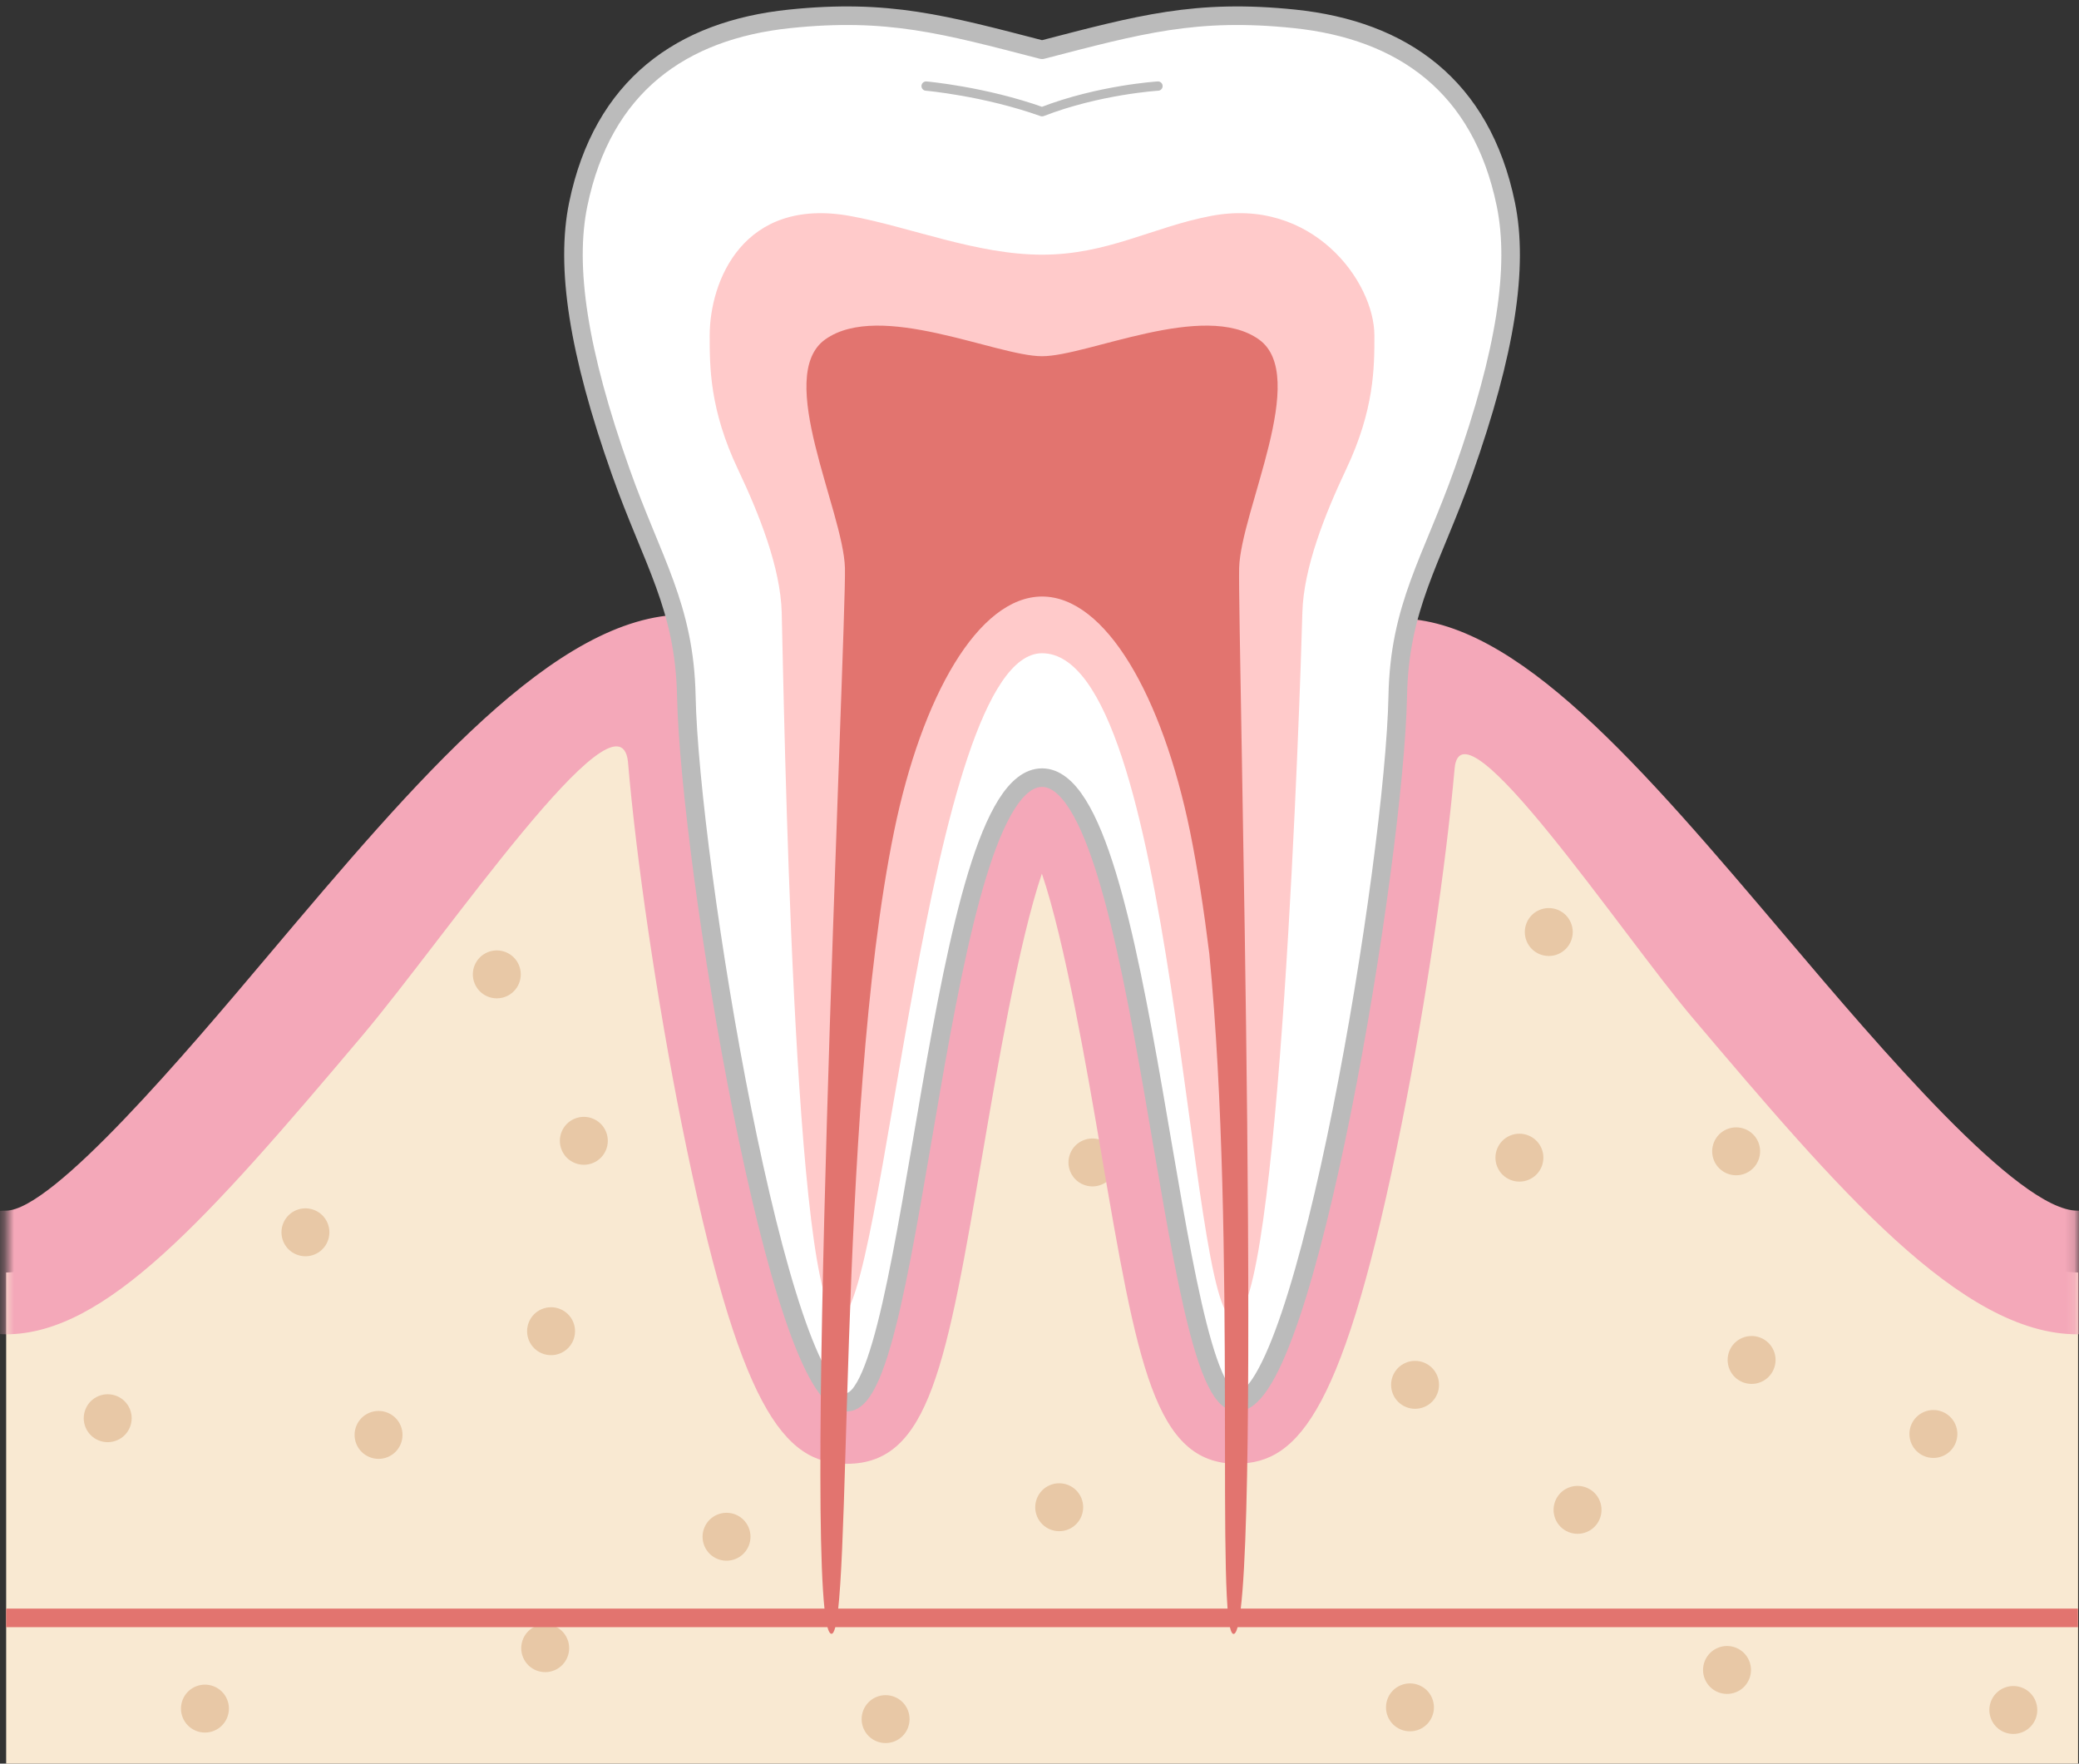 <svg xmlns="http://www.w3.org/2000/svg" width="224" height="190" viewBox="0 0 224 190" fill="none"><rect x="0" y="0" width="224" height="190" fill="#333333" stroke="none"/><path d="M223.886 190H0.663V137.089C17.785 137.089 53.179 72.856 73.849 72.89C86.324 62.734 138.324 62.934 150.683 73.306C169.97 73.339 204.898 137.089 223.902 137.089V190H223.886Z" fill="#F9E9D2"></path><path d="M188.059 126.417C186.743 126.966 185.227 126.35 184.677 125.035C184.128 123.72 184.744 122.205 186.06 121.655C187.376 121.106 188.891 121.722 189.441 123.037C189.991 124.352 189.374 125.867 188.059 126.417Z" fill="#E8C8A6"></path><path d="M189.724 148.893C188.408 149.443 186.893 148.827 186.343 147.511C185.793 146.196 186.41 144.681 187.725 144.132C189.041 143.582 190.557 144.198 191.107 145.513C191.656 146.829 191.04 148.344 189.724 148.893Z" fill="#E8C8A6"></path><path d="M164.707 127.099C163.391 127.649 161.876 127.033 161.326 125.718C160.776 124.402 161.393 122.887 162.708 122.338C164.024 121.788 165.54 122.404 166.09 123.72C166.639 125.035 166.023 126.55 164.707 127.099Z" fill="#E8C8A6"></path><path d="M63.905 125.285C62.589 125.834 61.073 125.218 60.524 123.903C59.974 122.588 60.59 121.072 61.906 120.523C63.222 119.974 64.738 120.59 65.287 121.905C65.837 123.22 65.221 124.735 63.905 125.285Z" fill="#E8C8A6"></path><path d="M33.908 135.141C32.592 135.69 31.076 135.074 30.527 133.759C29.977 132.444 30.593 130.929 31.909 130.379C33.225 129.83 34.741 130.446 35.29 131.761C35.84 133.076 35.224 134.592 33.908 135.141Z" fill="#E8C8A6"></path><path d="M217.923 186.604C216.607 187.153 215.091 186.537 214.542 185.222C213.992 183.906 214.608 182.391 215.924 181.842C217.24 181.292 218.756 181.908 219.305 183.224C219.855 184.539 219.239 186.054 217.923 186.604Z" fill="#E8C8A6"></path><path d="M187.076 182.291C185.76 182.841 184.244 182.225 183.695 180.909C183.145 179.594 183.761 178.079 185.077 177.53C186.393 176.98 187.909 177.596 188.458 178.912C189.008 180.227 188.392 181.742 187.076 182.291Z" fill="#E8C8A6"></path><path d="M152.915 186.32C151.599 186.87 150.083 186.254 149.533 184.939C148.984 183.623 149.6 182.108 150.916 181.559C152.232 181.009 153.747 181.625 154.297 182.941C154.847 184.256 154.23 185.771 152.915 186.32Z" fill="#E8C8A6"></path><path d="M96.418 187.586C95.102 188.135 93.586 187.519 93.036 186.204C92.487 184.889 93.103 183.374 94.419 182.824C95.735 182.275 97.25 182.891 97.8 184.206C98.35 185.521 97.733 187.036 96.418 187.586Z" fill="#E8C8A6"></path><path d="M59.741 179.944C58.425 180.493 56.91 179.877 56.36 178.562C55.81 177.247 56.427 175.732 57.743 175.182C59.058 174.633 60.574 175.249 61.124 176.564C61.673 177.879 61.057 179.394 59.741 179.944Z" fill="#E8C8A6"></path><path d="M23.081 186.454C21.765 187.003 20.25 186.387 19.7 185.072C19.15 183.756 19.767 182.241 21.082 181.692C22.398 181.143 23.914 181.759 24.464 183.074C25.013 184.389 24.397 185.904 23.081 186.454Z" fill="#E8C8A6"></path><path d="M167.872 102.792C166.556 103.341 165.04 102.725 164.49 101.41C163.941 100.094 164.557 98.579 165.873 98.03C167.189 97.481 168.704 98.097 169.254 99.412C169.804 100.727 169.187 102.242 167.872 102.792Z" fill="#E8C8A6"></path><path d="M118.703 127.616C117.387 128.165 115.872 127.549 115.322 126.234C114.772 124.918 115.389 123.403 116.704 122.854C118.02 122.304 119.536 122.921 120.086 124.236C120.635 125.551 120.019 127.066 118.703 127.616Z" fill="#E8C8A6"></path><path d="M60.374 145.796C59.058 146.346 57.543 145.73 56.993 144.415C56.443 143.099 57.059 141.584 58.375 141.035C59.691 140.485 61.207 141.101 61.757 142.417C62.306 143.732 61.69 145.247 60.374 145.796Z" fill="#E8C8A6"></path><path d="M54.528 107.354C53.212 107.903 51.696 107.287 51.147 105.972C50.597 104.656 51.213 103.141 52.529 102.592C53.845 102.042 55.361 102.658 55.91 103.974C56.46 105.289 55.844 106.804 54.528 107.354Z" fill="#E8C8A6"></path><path d="M209.312 156.868C207.996 157.418 206.48 156.802 205.93 155.486C205.381 154.171 205.997 152.656 207.313 152.106C208.629 151.557 210.144 152.173 210.694 153.488C211.244 154.804 210.627 156.319 209.312 156.868Z" fill="#E8C8A6"></path><path d="M170.97 165.043C169.654 165.592 168.138 164.976 167.589 163.661C167.039 162.346 167.655 160.831 168.971 160.281C170.287 159.732 171.803 160.348 172.352 161.663C172.902 162.978 172.286 164.493 170.97 165.043Z" fill="#E8C8A6"></path><path d="M153.464 151.574C152.148 152.123 150.632 151.507 150.083 150.192C149.533 148.877 150.149 147.361 151.465 146.812C152.781 146.263 154.297 146.879 154.846 148.194C155.396 149.509 154.78 151.024 153.464 151.574Z" fill="#E8C8A6"></path><path d="M115.122 164.76C113.806 165.309 112.291 164.693 111.741 163.378C111.191 162.063 111.808 160.548 113.123 159.998C114.439 159.449 115.955 160.065 116.505 161.38C117.054 162.695 116.438 164.21 115.122 164.76Z" fill="#E8C8A6"></path><path d="M79.278 167.94C77.963 168.489 76.447 167.873 75.897 166.558C75.348 165.243 75.964 163.728 77.28 163.178C78.596 162.629 80.111 163.245 80.661 164.56C81.21 165.875 80.594 167.39 79.278 167.94Z" fill="#E8C8A6"></path><path d="M41.786 156.968C40.47 157.517 38.955 156.901 38.405 155.586C37.855 154.271 38.472 152.756 39.788 152.206C41.103 151.657 42.619 152.273 43.169 153.588C43.718 154.904 43.102 156.419 41.786 156.968Z" fill="#E8C8A6"></path><path d="M12.604 155.17C11.289 155.719 9.773 155.103 9.223 153.788C8.674 152.473 9.29 150.958 10.606 150.408C11.922 149.859 13.437 150.475 13.987 151.79C14.537 153.105 13.92 154.62 12.604 155.17Z" fill="#E8C8A6"></path><mask id="mask0_385_2303" style="mask-type:luminance" maskUnits="userSpaceOnUse" x="0" y="56" width="224" height="134"><path d="M223.869 56.807H0.679V190H223.869V56.807Z" fill="white"></path></mask><g mask="url(#mask0_385_2303)"><path d="M133.294 157.701C124.383 157.701 122.567 147.095 118.587 123.836C117.154 115.462 114.756 101.476 112.257 94.118C109.759 101.476 107.377 115.462 105.945 123.836C101.964 147.078 100.149 157.701 91.238 157.701C84.459 157.701 79.612 151.84 73.416 120.956C70.767 107.703 68.535 92.469 67.653 81.997C66.603 73.556 47.949 101.01 39.071 111.532C22.215 131.511 11.339 143.749 0.629 143.749C-3.052 143.749 -6.033 140.768 -6.033 137.089C-6.033 133.409 -3.052 130.429 0.629 130.429C5.693 130.429 20.217 113.231 28.894 102.942C44.834 84.061 59.891 66.213 73.799 66.213C77.28 66.213 80.178 68.911 80.445 72.374C80.511 73.173 80.544 73.972 80.561 74.838C80.828 88.607 85.824 118.725 90.355 135.058C91.221 130.712 92.054 125.784 92.77 121.589C97.633 93.168 100.931 77.085 112.224 77.085C123.517 77.085 126.815 93.168 131.678 121.589C132.394 125.734 133.211 130.579 134.06 134.875C138.407 119.158 143.571 90.621 143.887 74.838C143.887 74.155 143.92 73.506 143.97 72.873C144.187 69.36 147.102 66.63 150.616 66.63C163.375 66.646 176.883 82.596 192.539 101.06C202.449 112.748 217.44 130.429 223.819 130.429C227.5 130.429 230.481 133.409 230.481 137.089C230.481 140.768 227.5 143.749 223.819 143.749C211.26 143.749 197.886 127.965 182.379 109.668C174.784 100.711 157.462 74.721 156.729 82.779C155.796 93.218 153.631 108.019 151.049 120.939C144.87 151.823 140.023 157.684 133.227 157.684L133.294 157.701Z" fill="#F4A8B9"></path></g><path d="M0.663 174.3H223.886" stroke="#E2746F" stroke-width="2" stroke-miterlimit="10"></path><path d="M162.242 21.993C159.61 9.257 151.132 3.246 139.473 2.031C128.863 0.932 122.817 2.63 112.274 5.361C101.714 2.63 95.685 0.932 85.075 2.031C73.416 3.246 64.938 9.257 62.306 21.993C60.907 28.736 62.306 37.926 66.87 50.796C70.301 60.486 73.749 65.331 73.949 74.987C74.299 92.686 83.892 151.058 91.254 151.058C98.616 151.058 101.015 83.778 112.274 83.778C123.533 83.778 125.932 151.058 133.294 151.058C140.656 151.058 150.25 92.702 150.599 74.987C150.783 65.331 154.23 60.486 157.678 50.796C162.242 37.943 163.641 28.753 162.242 21.993Z" fill="white" stroke="#BBBBBB" stroke-width="2" stroke-linecap="round" stroke-linejoin="round"></path><path d="M130.413 23.275C124.117 24.491 119.32 27.438 112.274 27.438C105.229 27.438 97.95 24.424 91.637 23.275C80.062 21.177 76.464 30.301 76.464 36.162C76.464 39.558 76.464 44.137 79.512 50.563C81.81 55.408 84.092 61.152 84.225 65.98C84.459 74.838 85.491 142 90.388 142C95.285 142 99.766 70.376 112.274 70.376C126.648 70.376 127.997 142 132.911 142C137.824 142 140.09 74.821 140.323 65.98C140.456 61.152 142.755 55.392 145.036 50.563C148.084 44.137 148.084 39.558 148.084 36.162C148.084 30.301 141.355 21.161 130.413 23.275Z" fill="#FFCACA"></path><path d="M133.51 61.202C133.677 55.025 141.155 40.474 135.626 36.561C129.729 32.382 117.188 38.376 112.274 38.376C107.361 38.376 94.819 32.382 88.922 36.561C83.393 40.49 90.871 55.025 91.038 61.202C91.204 67.379 86.157 176.015 89.589 176.015C91.904 176.015 90.055 120.173 96.334 89.556C99.316 75.004 105.412 64.282 112.274 64.266C119.136 64.266 125.232 75.004 128.214 89.556C129.03 93.568 129.713 98.03 130.296 102.742C133.311 133.992 130.895 176.031 132.911 176.031C136.192 176.031 133.344 67.395 133.51 61.219V61.202Z" fill="#E2746F"></path><path d="M99.782 9.273C99.782 9.273 106.062 9.823 112.274 12.037C118.437 9.656 124.766 9.273 124.766 9.273" stroke="#BBBBBB" stroke-linecap="round" stroke-linejoin="round"></path></svg>